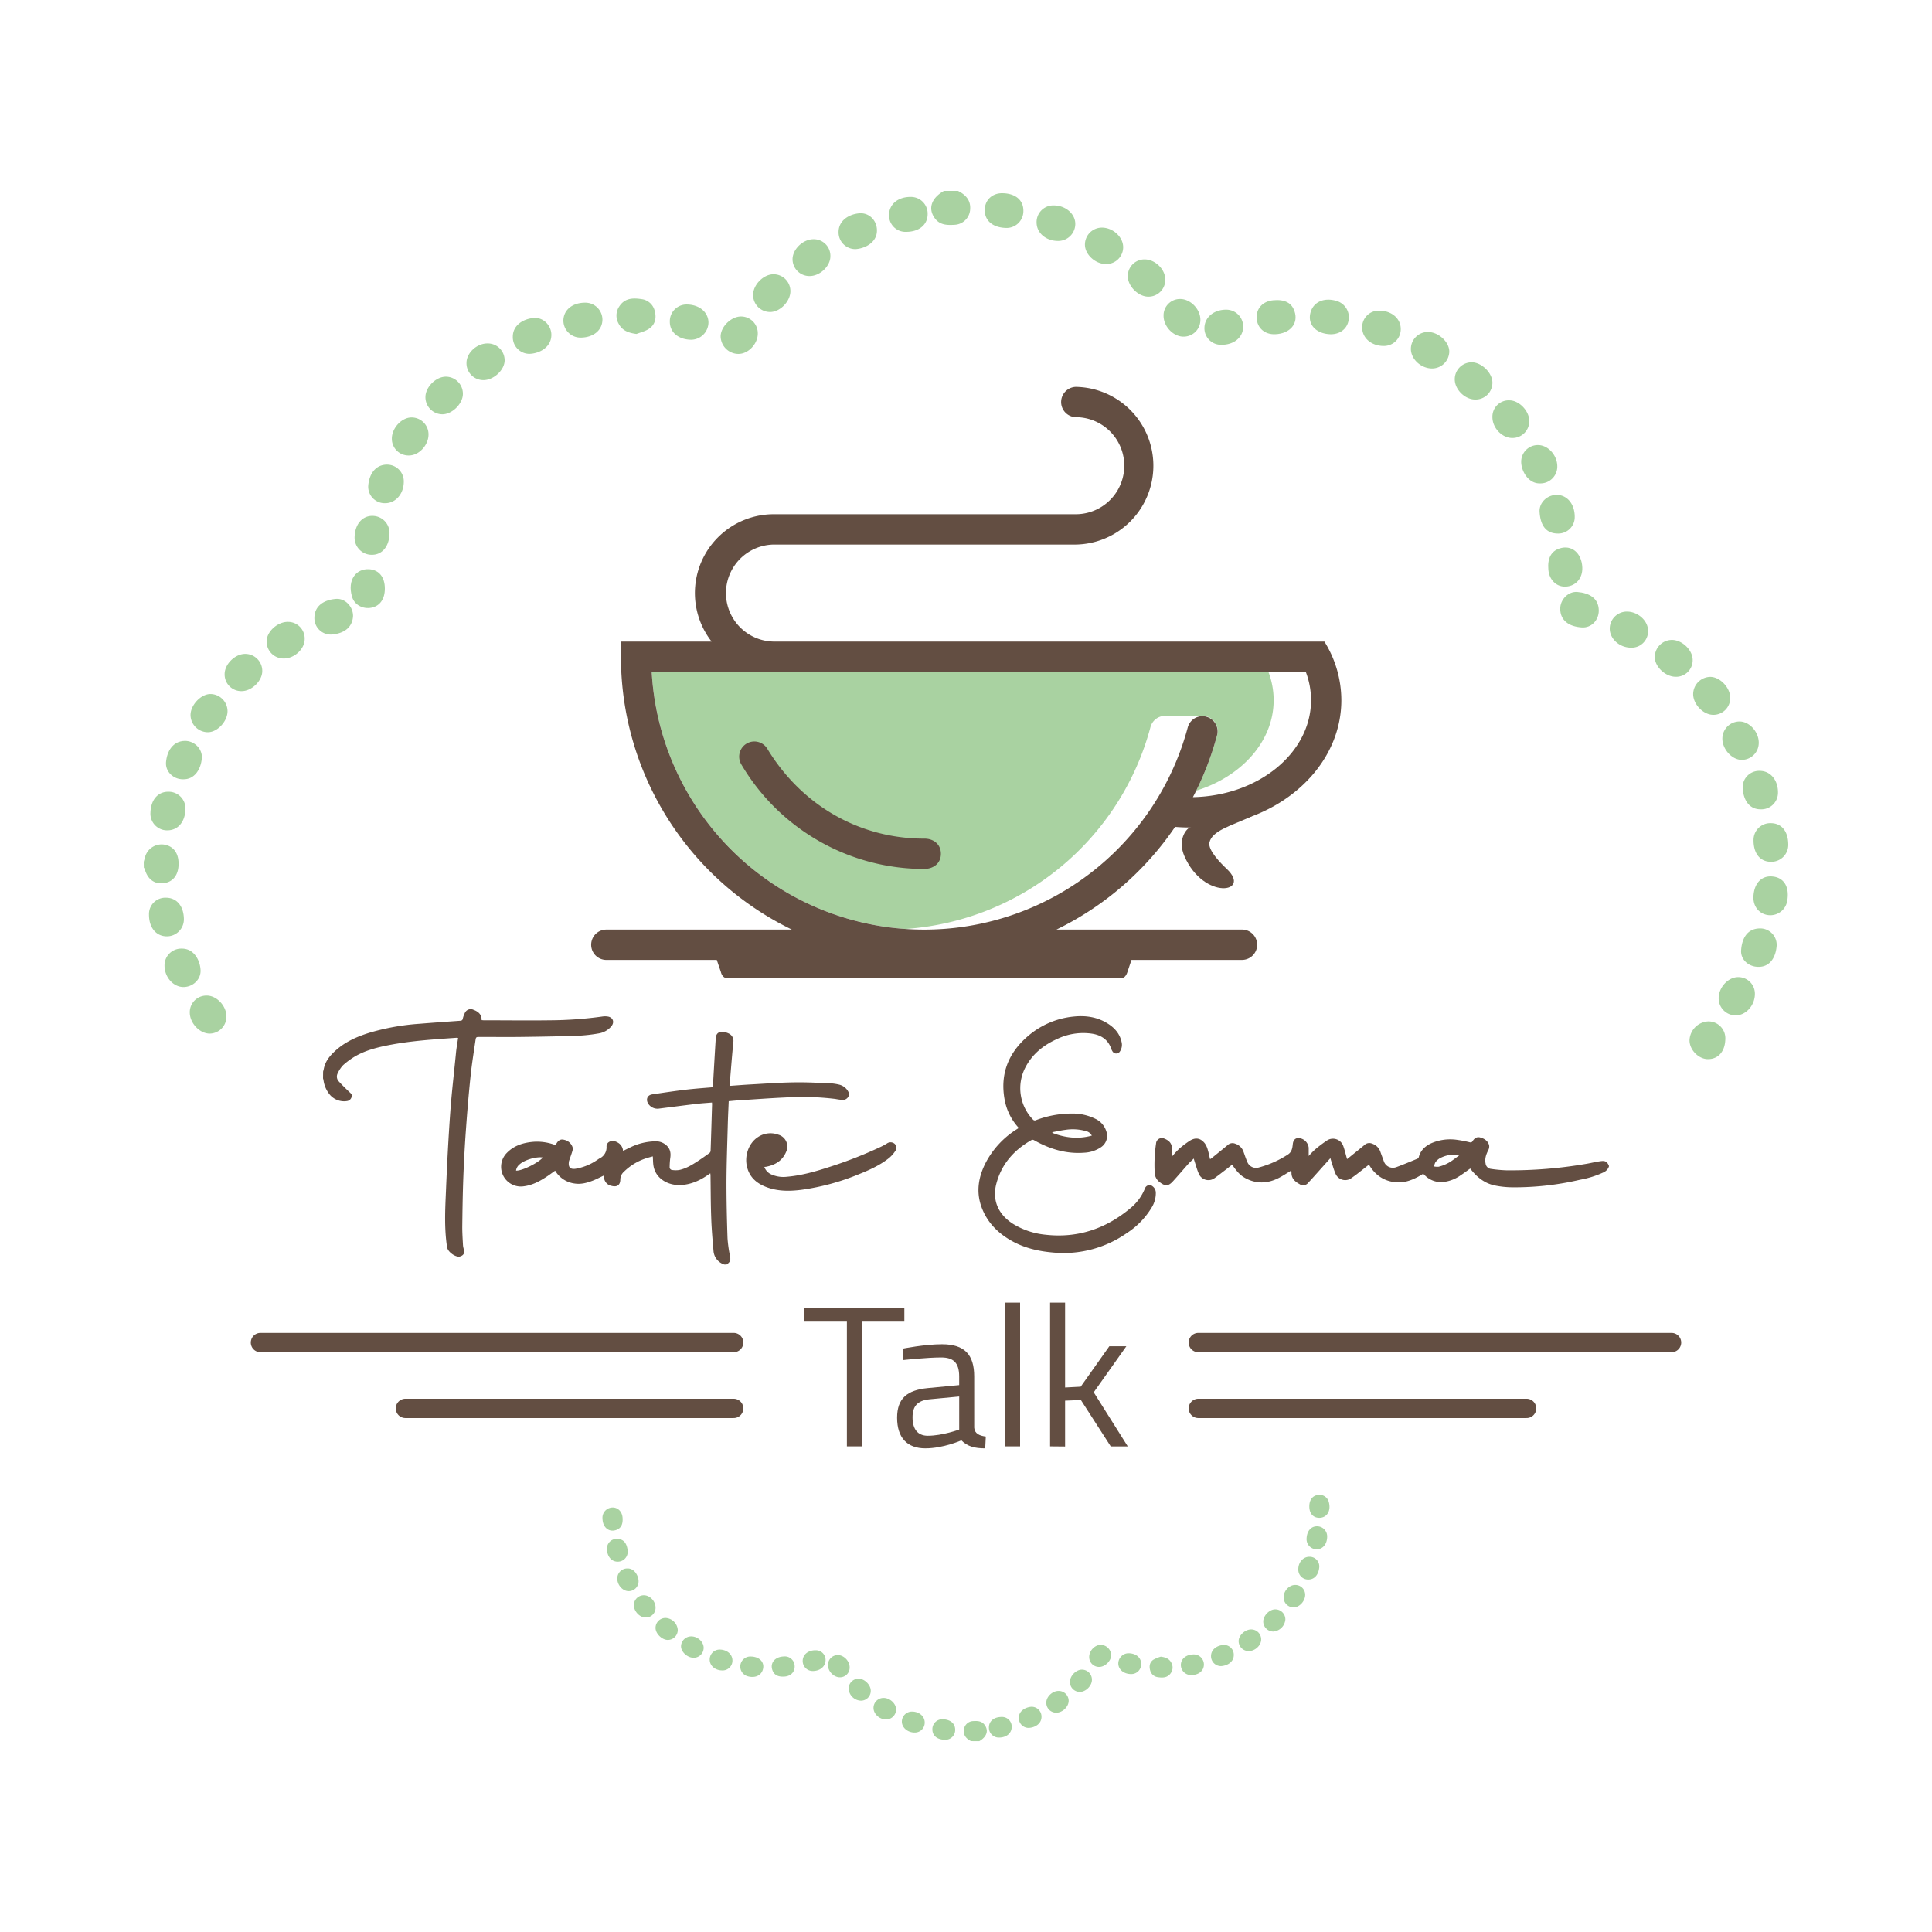 <svg id="Ebene_1" data-name="Ebene 1" xmlns="http://www.w3.org/2000/svg" viewBox="0 0 1000 1000"><defs><style>.cls-1,.cls-2{fill:#a9d2a1;}.cls-2,.cls-3{fill-rule:evenodd;}.cls-3,.cls-4{fill:#634e42;}.cls-5{fill:none;stroke:#634e42;stroke-linecap:round;stroke-linejoin:round;stroke-width:10px;}</style></defs><path class="cls-1" d="M74.4,446.07c.2-.74.44-1.47.61-2.21a8.89,8.89,0,0,1,10-6.69c4.88.82,7.55,4.53,7.42,10.32-.13,5.55-3,9.13-7.83,9.66s-8.26-2.15-9.7-7.36a2.77,2.77,0,0,0-.46-.71Z"/><path class="cls-1" d="M495.83,98.79c4,2,6.79,4.91,6.3,9.86a8.46,8.46,0,0,1-7.91,7.7c-3.88.23-7.69.23-10.35-3.37-3.67-5-1.85-10.43,4.73-14.19Z"/><path class="cls-1" d="M547.77,124.71c-6.27.05-11.12-4-11.23-9.39a8.63,8.63,0,0,1,8.87-9c6.12,0,11.16,4.35,11.16,9.55A8.83,8.83,0,0,1,547.77,124.71Z"/><path class="cls-1" d="M907.58,464.08c.33-7.34,4.71-11.46,10.91-10.26.1,0,.2,0,.3.05,5.09,1.14,7.45,5.85,6.27,12.49a8.88,8.88,0,0,1-9.57,7.33C910.64,473.23,907.34,469.23,907.58,464.08Z"/><path class="cls-1" d="M730.28,180.36a8.75,8.75,0,0,1,9.08-8.51c5.45.16,10.89,5.33,10.78,10.24a8.93,8.93,0,0,1-9.34,8.63C735.09,190.45,730.12,185.56,730.28,180.36Z"/><path class="cls-1" d="M572.49,136.67c-5.58,0-10.9-4.93-10.93-10a8.78,8.78,0,0,1,9.06-8.85c5.66.14,10.76,5,10.73,10.16A8.73,8.73,0,0,1,572.49,136.67Z"/><path class="cls-1" d="M900.59,373.44c5.21.17,10,5.76,9.73,11.43a8.77,8.77,0,0,1-9.16,8.42c-5-.22-9.87-5.85-9.66-11.28A8.88,8.88,0,0,1,900.59,373.44Z"/><path class="cls-1" d="M182.74,318.77c-.25,5.69-4.3,9.1-11.06,9.66a8.46,8.46,0,0,1-8.93-8.88c.12-6,5-9.08,11.14-9.56C178.67,309.62,182.74,314,182.74,318.77Z"/><path class="cls-1" d="M827.53,316c0,5-3.82,9.06-8.75,8.75-6.84-.43-11.2-3.7-11.21-9.67,0-4.83,4.23-9.12,8.93-8.67C822.35,306.94,827.45,309.39,827.53,316Z"/><path class="cls-1" d="M763.54,206.8c-5.31,0-10.55-5.2-10.56-10.41a8.75,8.75,0,0,1,8.75-8.86c5.16,0,10.81,5.54,10.74,10.63A8.68,8.68,0,0,1,763.54,206.8Z"/><path class="cls-1" d="M228.85,214.44a8.83,8.83,0,0,1-8.64-9c.07-5.15,5.45-10.48,10.58-10.47a8.84,8.84,0,0,1,8.8,9.12C239.44,209.18,233.86,214.54,228.85,214.44Z"/><path class="cls-1" d="M429.81,132.65c0,5.09-5.32,10.19-10.69,10.23a8.73,8.73,0,0,1-8.9-8.67c0-5.21,5.41-10.41,10.89-10.39A8.59,8.59,0,0,1,429.81,132.65Z"/><path class="cls-1" d="M85.16,499.74A8.65,8.65,0,0,1,94,491c6.65-.1,9.64,6.44,9.82,11.25s-4.11,8.7-9,8.64C89.58,510.8,85.14,505.68,85.16,499.74Z"/><path class="cls-1" d="M303,156.67a8.83,8.83,0,0,1,8.82,8.82c-.07,5.44-4.68,9.23-11.26,9.26a8.86,8.86,0,0,1-8.95-9C291.79,160.29,296.4,156.62,303,156.67Z"/><path class="cls-1" d="M895.56,361.09A8.69,8.69,0,0,1,886.9,370c-5.21.07-10.55-5.42-10.52-10.81a9,9,0,0,1,8.84-8.84C890.23,350.35,895.51,355.83,895.56,361.09Z"/><path class="cls-1" d="M819,293.75c.2,5.46-3.24,9.51-8.38,9.87-4.85.34-8.72-3.34-9.19-8.71-.51-5.9,1.37-9.53,5.67-11C813.39,281.78,818.7,286.16,819,293.75Z"/><path class="cls-1" d="M201.61,276.16c-.16,6.77-3.88,11.14-9.37,11a8.85,8.85,0,0,1-8.7-8.94c.08-6.82,4-11.43,9.55-11.2A8.83,8.83,0,0,1,201.61,276.16Z"/><path class="cls-1" d="M107.05,515.31c5.12,0,10.11,5.3,10.15,10.75a8.77,8.77,0,0,1-8.66,8.92c-5.19,0-10.35-5.44-10.31-11A8.59,8.59,0,0,1,107.05,515.31Z"/><path class="cls-1" d="M252.2,177.77a8.73,8.73,0,0,1,9,8.64c.09,5-5.65,10.39-11,10.34a8.72,8.72,0,0,1-8.74-8.85C241.43,182.73,246.68,177.81,252.2,177.77Z"/><path class="cls-1" d="M329.44,172.86c-4.13-.55-7.39-1.71-9.27-5.38a8.43,8.43,0,0,1,.53-9.11c2.81-4.13,7-4.2,11.34-3.55a8,8,0,0,1,6.81,6c1,3.51.4,7-2.71,9.2C334.21,171.42,331.69,172,329.44,172.86Z"/><path class="cls-1" d="M660,173c-5.34.21-9.26-3.18-9.55-8.26s3.16-8.82,8.54-9.32c5.9-.56,9.53,1.28,11,5.57C672.27,167.36,667.8,172.73,660,173Z"/><path class="cls-1" d="M94.62,403.36c-4.9,0-9.09-4-8.69-8.81.48-5.72,3.52-10.94,9.71-11.07,4.91-.1,9.25,4.14,8.83,9C104,398.07,100.78,403.61,94.62,403.36Z"/><path class="cls-1" d="M77.87,420.68c.2-6.76,3.88-11,9.49-10.88A8.7,8.7,0,0,1,96,418.73c-.17,6.8-4,11.22-9.73,11.06A8.62,8.62,0,0,1,77.87,420.68Z"/><path class="cls-1" d="M355.38,157.61c6.48,0,11.21,3.88,11.32,9.25a9.06,9.06,0,0,1-9,9c-6.61-.11-11.08-3.92-11-9.44A8.64,8.64,0,0,1,355.38,157.61Z"/><path class="cls-1" d="M77.12,473.33a8.44,8.44,0,0,1,8.78-8.67c5.58,0,9.21,4.35,9.28,11.1a8.8,8.8,0,0,1-9,8.89C80.68,484.55,77.07,480,77.12,473.33Z"/><path class="cls-1" d="M867.36,350.3c-5.32,0-10.79-5.13-10.85-10.15a8.93,8.93,0,0,1,9-8.93c5.31.11,10.63,5.32,10.61,10.4A8.55,8.55,0,0,1,867.36,350.3Z"/><path class="cls-1" d="M125,357.73a8.63,8.63,0,0,1-8.73-8.81c0-5.14,5.35-10.42,10.54-10.46a8.81,8.81,0,0,1,8.94,9C135.66,352.54,130.2,357.77,125,357.73Z"/><path class="cls-1" d="M797.11,250.21c-6.12.16-9.66-6.43-9.74-11a8.61,8.61,0,0,1,8.68-8.85c5.28,0,10.07,5.36,10,11.19A8.73,8.73,0,0,1,797.11,250.21Z"/><path class="cls-1" d="M209,249.54c-.09,6.2-4.34,11-9.76,10.92a8.54,8.54,0,0,1-8.65-8.88c.4-5.88,3.54-11.17,9.91-11.09A8.68,8.68,0,0,1,209,249.54Z"/><path class="cls-1" d="M806.39,276.15c-7,0-9.16-5.39-9.51-11.23-.29-4.8,4-8.79,8.85-8.76,5.4,0,9.29,4.68,9.34,11.19A8.5,8.5,0,0,1,806.39,276.15Z"/><path class="cls-1" d="M632,178.47a8.54,8.54,0,0,1-8.58-8.92c.17-5.42,5-9.32,11.34-9.26a8.77,8.77,0,0,1,8.72,8.87C643.39,174.71,638.62,178.58,632,178.47Z"/><path class="cls-1" d="M916.57,446.07c-5.6-.06-9-4.36-8.94-11.28a8.68,8.68,0,0,1,9.13-8.72c5.49.12,8.81,4.3,8.84,11.11A8.77,8.77,0,0,1,916.57,446.07Z"/><path class="cls-1" d="M107.68,379a9,9,0,0,1-9.05-8.66c-.18-5.23,5.27-11.11,10.28-11.12a8.93,8.93,0,0,1,8.86,8.82C117.8,373.31,112.61,378.94,107.68,379Z"/><path class="cls-1" d="M518.85,100c6.86.1,11,3.67,10.85,9.39a8.7,8.7,0,0,1-9,8.59c-6.85-.19-11.06-3.75-11-9.33C509.75,103.54,513.59,99.91,518.85,100Z"/><path class="cls-1" d="M592.44,134.26c5.48,0,10.74,5.13,10.71,10.52a8.69,8.69,0,0,1-8.8,8.77c-5.15,0-10.54-5.35-10.59-10.46A8.59,8.59,0,0,1,592.44,134.26Z"/><path class="cls-1" d="M910.11,500.43c-5,0-9.24-3.7-8.91-8.58.4-5.92,3-11.2,9.68-11.3a8.53,8.53,0,0,1,8.73,8.82C919.2,495.43,916.19,500.53,910.11,500.43Z"/><path class="cls-1" d="M688.54,173c-7.69-.28-12.11-5.44-10.07-11.73,1.68-5.19,7.19-7.42,13.48-5.46a8.83,8.83,0,0,1,5.74,11.32C696.48,170.84,692.92,173.13,688.54,173Z"/><path class="cls-1" d="M908.33,514.45c0,5.94-4.67,11.14-10,11.1a8.8,8.8,0,0,1-8.75-8.87c0-5.59,4.84-10.87,10-10.92A8.57,8.57,0,0,1,908.33,514.45Z"/><path class="cls-1" d="M442.92,128.93a8.65,8.65,0,0,1-8.88-8.66c-.1-6.11,5.42-9.47,10.86-9.87,5-.37,9,3.75,9,8.8C454,125.34,448,128.57,442.92,128.93Z"/><path class="cls-1" d="M157.7,330.9c-.06,5.1-5.42,10-10.89,9.94A8.78,8.78,0,0,1,138,332c0-5.11,5.73-10.27,11.17-10.12A8.62,8.62,0,0,1,157.7,330.9Z"/><path class="cls-1" d="M469,120a8.5,8.5,0,0,1-8.84-8.63c0-5.64,4.61-9.52,11.33-9.45a8.66,8.66,0,0,1,8.66,8.88C480.14,116.34,475.73,120,469,120Z"/><path class="cls-1" d="M211.74,235.75a8.63,8.63,0,0,1-8.92-8.61c-.06-5.55,5.07-11.09,10.23-11.06a8.74,8.74,0,0,1,8.75,8.85C221.77,230.46,216.89,235.71,211.74,235.75Z"/><path class="cls-1" d="M409.11,150.73c0,5.18-5.21,10.65-10.3,10.76a8.79,8.79,0,0,1-9-8.94c.05-5.19,5.36-10.56,10.47-10.59A8.71,8.71,0,0,1,409.11,150.73Z"/><path class="cls-1" d="M265.43,174.29c0-6.28,5.93-9.4,11.07-9.71,4.8-.3,8.9,3.92,8.89,8.73,0,6.31-5.93,9.62-11.27,9.84A8.6,8.6,0,0,1,265.43,174.29Z"/><path class="cls-1" d="M910.84,399c5.57,0,9.55,4.84,9.44,11.39a8.6,8.6,0,0,1-9,8.51c-6.09,0-9-5.1-9.29-11.21A8.54,8.54,0,0,1,910.84,399Z"/><path class="cls-1" d="M772.47,215.81a8.44,8.44,0,0,1,8.84-8.59c5.05.06,10.24,5.49,10.24,10.73a8.69,8.69,0,0,1-8.8,8.75C777.38,226.7,772.42,221.44,772.47,215.81Z"/><path class="cls-1" d="M844.11,335.23c-5.91-.06-10.91-4.59-10.91-9.88a8.87,8.87,0,0,1,8.84-8.8c5.86,0,11.14,4.87,11,10.16A8.51,8.51,0,0,1,844.11,335.23Z"/><path class="cls-1" d="M612.62,174.25c-5.3.05-10.4-5.29-10.36-10.84a8.48,8.48,0,0,1,8.51-8.65c5.31-.08,10.5,5.17,10.55,10.66A8.65,8.65,0,0,1,612.62,174.25Z"/><path class="cls-1" d="M716.36,179.07c-6.44.08-11.32-4.07-11.31-9.6a8.57,8.57,0,0,1,8.51-8.68c6.49-.12,11.41,3.91,11.47,9.4A8.68,8.68,0,0,1,716.36,179.07Z"/><path class="cls-1" d="M392.23,172.66c0,5.37-4.93,10.54-10,10.53A9.25,9.25,0,0,1,373,174c.13-5,5.5-10.19,10.53-10.18A8.66,8.66,0,0,1,392.23,172.66Z"/><path class="cls-1" d="M199.2,304.66c0,5.37-2.54,9-6.91,9.87s-8.82-1.37-10.07-5.64c-2.59-8.85,2.21-14.69,8.91-14.25C196.17,295,199.2,298.68,199.2,304.66Z"/><path class="cls-1" d="M884.24,528.67a8.74,8.74,0,0,1,8.79,9.05c-.11,6.44-3.61,10.5-9,10.48-4.86,0-9.54-4.8-9.54-9.74A10.17,10.17,0,0,1,884.24,528.67Z"/><g id="Symbol"><path class="cls-2" d="M656.53,347.77H337.32A141.25,141.25,0,0,0,468.7,480.83,141.33,141.33,0,0,0,595.47,376.4a7.86,7.86,0,0,1,7.6-5.88h19.35a7.84,7.84,0,0,1,7.49,10.18,155.53,155.53,0,0,1-10.75,28.54c23.46-7.27,40.08-25.5,40.08-46.83A41,41,0,0,0,656.53,347.77Z"/><path class="cls-3" d="M313.56,481.16h96.31A156.94,156.94,0,0,1,321.6,332.07h46.73a40.8,40.8,0,0,1,32.16-65.91H556.81a25.11,25.11,0,0,0,0-50.22,7.85,7.85,0,0,1,0-15.69,40.81,40.81,0,0,1,0,81.61H400.49a25.11,25.11,0,0,0-.22,50.21H685.5a57.38,57.38,0,0,1,8.78,30.33c0,28.24-21.14,52.34-50.86,61.72a91.73,91.73,0,0,1-27.6,4.19c-2.56,0-5.1-.1-7.6-.31a157.5,157.5,0,0,1-61.41,53.15h96.32a7.85,7.85,0,0,1,0,15.69H585.65l-2.1,6.28c-.52,1.58-1.46,3.14-3.13,3.14H376.27c-1.67,0-2.72-1.46-3.14-3.14L371,496.85H313.56a7.85,7.85,0,0,1,0-15.69ZM675.88,347.77H337.32A141.25,141.25,0,0,0,614.81,376.4a7.85,7.85,0,1,1,15.1,4.3,155.7,155.7,0,0,1-12.46,31.91c33.92-.69,61.14-22.9,61.14-50.2a41,41,0,0,0-2.71-14.64ZM487,441.91c0-5-3.9-7.89-8.62-7.83-34,0-63.65-17.58-81.19-46.47a7.85,7.85,0,1,0-13.48,8.05,109.8,109.8,0,0,0,94.67,54.11C483.06,449.72,487,447,487,441.91Z"/></g><path class="cls-4" d="M374.84,654.49a8,8,0,0,1-5.54-7.16c-.5-5.72-1-11.46-1.18-17.21-.27-7.26-.25-14.54-.36-21.82,0-.27-.06-.54-.11-1l-1.45,1c-4.27,2.91-8.88,4.91-14.12,5.09-6.35.22-12.75-3.34-13.85-10-.25-1.52-.22-3.09-.33-4.85-.93.26-1.84.48-2.73.77A29.12,29.12,0,0,0,323,606.44a5.54,5.54,0,0,0-1.93,4.08c0,2.85-1.7,4.06-4.5,3.3a4.75,4.75,0,0,1-3.93-4.52c0-.27-.1-.53-.16-.83-1.82.86-3.53,1.78-5.33,2.5-3.1,1.24-6.32,2.14-9.7,1.63a13.76,13.76,0,0,1-10.1-6.65c-1.61,1.13-3.14,2.28-4.74,3.32-3.54,2.29-7.24,4.23-11.52,4.76a10.21,10.21,0,0,1-8.74-17.3c3.36-3.47,7.65-5,12.31-5.59a26.29,26.29,0,0,1,11.93,1.24c.65.22,1,.17,1.39-.42.89-1.56,2.13-2.55,4-2a5.78,5.78,0,0,1,4.38,3.85,3.94,3.94,0,0,1-.13,2.09c-.49,1.65-1.1,3.25-1.65,4.88a3.72,3.72,0,0,0-.16.82c-.27,2.67.8,3.71,3.46,3.36a27.8,27.8,0,0,0,10.83-4.31c.51-.31,1-.7,1.51-1a6.3,6.3,0,0,0,3.72-6.18c-.05-2.59,3-3.73,5.56-2.21a5.33,5.33,0,0,1,3,4.46c1.24-.61,2.39-1.21,3.56-1.75a30.86,30.86,0,0,1,13.4-3.23,8.05,8.05,0,0,1,5.38,2c2.1,1.83,2.49,4.13,2.07,6.76a39.89,39.89,0,0,0-.3,4.52,1.44,1.44,0,0,0,1.45,1.59,12.69,12.69,0,0,0,3.43,0c3.51-.72,6.53-2.56,9.48-4.47,2.11-1.37,4.17-2.83,6.21-4.31a1.67,1.67,0,0,0,.63-1.13c.28-7.95.51-15.89.75-23.84,0-.35,0-.7-.05-1.19-2.66.23-5.24.37-7.81.67-6.62.8-13.24,1.66-19.85,2.5a5.7,5.7,0,0,1-5.46-2.79c-1.17-2.13-.24-4.24,2.16-4.6,5.64-.85,11.3-1.69,17-2.38,4.48-.54,9-.87,13.49-1.24.8-.07,1-.42,1-1.14q.69-12.15,1.43-24.29c.13-2.21,1.3-3.45,3.51-3.32a8.66,8.66,0,0,1,3.5,1,4.18,4.18,0,0,1,2.07,4.47c-.7,7.28-1.26,14.57-1.87,21.85a3.11,3.11,0,0,0,.06.64c3.51-.24,7-.53,10.42-.72,7.62-.41,15.24-1,22.87-1.09,6.22-.12,12.45.24,18.68.48a26.57,26.57,0,0,1,4.85.74,7.25,7.25,0,0,1,4.55,3.67c1.06,1.83-.63,4.26-2.9,4.21a30.77,30.77,0,0,1-3.79-.51,142.3,142.3,0,0,0-26.1-.76c-8.18.37-16.35,1-24.52,1.51-1.51.1-3,.26-4.62.4-.16,4-.37,7.93-.47,11.84-.27,10.06-.65,20.13-.69,30.2,0,9.67.22,19.34.55,29a69.6,69.6,0,0,0,1.33,9.36c.34,2,0,2.94-1.88,4.15ZM267.1,605.9c2.8.31,11.44-3.92,13.88-6.77-3.45-.57-9.69,1.29-12.13,3.63A4.93,4.93,0,0,0,267.1,605.9Z"/><path class="cls-4" d="M832.76,603.85a5.23,5.23,0,0,1-2.86,3,48.67,48.67,0,0,1-12,3.77A149.41,149.41,0,0,1,783,614.56a47.42,47.42,0,0,1-9.51-1c-4.89-1.08-8.72-4-11.85-7.88-.22-.28-.42-.56-.65-.86-1.68,1.19-3.26,2.4-4.93,3.49a19.2,19.2,0,0,1-9.3,3.53,11.9,11.9,0,0,1-9.34-3.56l-.78-.73c-4.7,2.92-9.55,5.14-15.27,4.27s-9.87-4-12.8-9c-2.18,1.71-4.27,3.37-6.38,5-.83.63-1.68,1.23-2.53,1.83a5.45,5.45,0,0,1-8.48-2.35c-.89-2.08-1.46-4.3-2.17-6.46-.11-.33-.2-.67-.41-1.38-2.14,2.39-4.09,4.58-6.06,6.77-1.79,2-3.55,4-5.39,5.95a3.3,3.3,0,0,1-4.54.71c-2.39-1.31-4.25-3-4.14-6.07a5.84,5.84,0,0,0-.12-.94c-2.24,1.33-4.39,2.79-6.69,3.94-5.59,2.79-11.26,3.05-16.91.06-2.57-1.37-4.28-3.07-7-7.05-.87.68-1.72,1.38-2.59,2.05-2.1,1.6-4.17,3.23-6.31,4.78a5.41,5.41,0,0,1-8.41-2.27c-.91-2.08-1.48-4.3-2.19-6.46-.12-.34-.2-.69-.36-1.27-1,1-1.94,1.78-2.77,2.71-2.75,3.07-5.38,6.23-8.18,9.25-2.2,2.38-3.86,2.41-6.47.43a6.36,6.36,0,0,1-2.8-5,75.67,75.67,0,0,1,.7-15.19,3,3,0,0,1,4.31-2.51c2.64,1.06,4.2,2.66,3.91,6.24-.06.83-.08,1.66-.12,2.49l.37.29a43.52,43.52,0,0,1,3.45-3.72,48.69,48.69,0,0,1,5.53-4.19c3-1.9,5.68-1.4,7.86,1.43a10.74,10.74,0,0,1,1.49,3.36c.47,1.51.76,3.08,1.16,4.75.3-.19.56-.34.79-.52,2.79-2.27,5.61-4.51,8.36-6.83a3.62,3.62,0,0,1,3.8-.7,6.63,6.63,0,0,1,4.26,3.93c.66,1.79,1.23,3.63,2,5.38a4.89,4.89,0,0,0,6.14,3,52.48,52.48,0,0,0,14.92-6.67c2-1.29,2.33-3.23,2.54-5.34s1.2-3.14,2.89-3.22a5.69,5.69,0,0,1,5.35,5c0,1.34,0,2.68,0,4.32a42.51,42.51,0,0,1,3.3-3.37,64.91,64.91,0,0,1,6.4-4.82,5.65,5.65,0,0,1,8.16,2.93c.8,2.19,1.32,4.49,2,6.87.93-.74,1.85-1.47,2.76-2.22,2.11-1.71,4.25-3.4,6.32-5.16a3.6,3.6,0,0,1,3.91-.62,6.7,6.7,0,0,1,4.23,4.13c.59,1.69,1.23,3.37,1.84,5.06a4.94,4.94,0,0,0,6.34,3c3.7-1.35,7.33-2.89,11-4.39a1.46,1.46,0,0,0,.73-.85c.91-3.5,3.29-5.68,6.42-7.15a24.62,24.62,0,0,1,13.61-1.75,60.6,60.6,0,0,1,6.23,1.21c.67.16,1.13.13,1.52-.48.91-1.47,2.11-2.49,4-2,2.13.58,3.95,1.73,4.61,4a4,4,0,0,1-.48,2.68c-1.11,2.2-1.86,4.41-1.33,6.9A3.12,3.12,0,0,0,771.6,605a70.77,70.77,0,0,0,8.21.76A231,231,0,0,0,821,602.41c2.59-.43,5.15-1.11,7.76-1.42,2.25-.27,3.1.38,4,2.38Zm-77.27-6a16,16,0,0,0-10.35,1.73,7.8,7.8,0,0,0-2.16,2,7.45,7.45,0,0,0-.72,2.18,8.86,8.86,0,0,0,2.28.16,20.69,20.69,0,0,0,7.72-3.67C753.33,599.52,754.34,598.71,755.49,597.84Z"/><path class="cls-4" d="M167.24,554.65c.12-.45.26-.9.35-1.36.8-4.27,3.52-7.28,6.63-10,5-4.33,10.93-6.88,17.16-8.8a120.08,120.08,0,0,1,25.79-4.59c7-.57,14-1.06,21-1.56.78-.05,1.2-.25,1.38-1.1a12.26,12.26,0,0,1,1-2.8,3.32,3.32,0,0,1,4.5-1.79c2.42.91,4.3,2.35,4.24,5.37.37,0,.72.08,1.06.08,11.56,0,23.12.16,34.67,0a203.29,203.29,0,0,0,26.65-1.94,9.25,9.25,0,0,1,3,0c2.63.47,3.5,2.89,1.8,5a10.76,10.76,0,0,1-6.67,3.74,82.1,82.1,0,0,1-10.59,1.19c-9.94.33-19.89.5-29.85.62-6.75.09-13.51,0-20.27,0q-.36,0-.72,0c-1.91,0-2,0-2.27,1.84-.9,6.16-1.9,12.32-2.54,18.51-.93,8.94-1.69,17.9-2.33,26.87q-.92,12.62-1.4,25.26c-.33,8.66-.46,17.34-.56,26,0,3.11.21,6.22.38,9.34a9.45,9.45,0,0,0,.46,2.21c.55,1.88-.27,3.17-2.17,3.64s-6.13-2.16-6.54-4.9c-1.48-9.64-1-19.3-.57-29,.55-13.61,1.26-27.22,2.23-40.81.74-10.4,2-20.76,3-31.14.25-2.42.7-4.81,1.06-7.28a4.15,4.15,0,0,0-.8-.11c-11.72.83-23.45,1.55-35,3.79-5.89,1.15-11.73,2.6-17,5.54a38.65,38.65,0,0,0-6.76,4.89,14.94,14.94,0,0,0-2.67,4,3.64,3.64,0,0,0,.55,4.46c1.75,1.91,3.61,3.72,5.49,5.5.73.68,1.45,1.23,1.07,2.38a2.83,2.83,0,0,1-2.42,2.21,9.71,9.71,0,0,1-8.6-3,14.81,14.81,0,0,1-3.54-7.86,9,9,0,0,0-.24-.89Z"/><path class="cls-4" d="M527.29,583.8a29.28,29.28,0,0,1-7.24-14.29c-2.48-13,1.5-23.9,11.34-32.64a42.58,42.58,0,0,1,24.29-10.7c6.2-.66,12.23.18,17.65,3.59,3.76,2.36,6.48,5.53,7.3,10.07a6.07,6.07,0,0,1-.87,4.24,2.25,2.25,0,0,1-4,0,4.71,4.71,0,0,1-.53-1.08c-1.64-4.94-5.35-7.3-10.23-8a31.33,31.33,0,0,0-18,2.86c-7.08,3.2-12.86,7.88-16.42,14.95a23.29,23.29,0,0,0,4.07,26.67,1.3,1.3,0,0,0,1.67.28,52.22,52.22,0,0,1,18.29-3.38,26.63,26.63,0,0,1,12.4,2.74,10.62,10.62,0,0,1,5.56,6.3,7.06,7.06,0,0,1-3,8.58,16.82,16.82,0,0,1-8.24,2.64c-9.28.74-17.78-1.8-25.8-6.29-.58-.32-1-.59-1.75-.19-9,5.15-15.43,12.44-18.08,22.56-2.24,8.53,1,15.88,8.55,20.7a39.24,39.24,0,0,0,16.89,5.67c16.48,1.87,31-3,43.62-13.45a25.41,25.41,0,0,0,7.88-10.55,2.48,2.48,0,0,1,4-1,4.16,4.16,0,0,1,1.61,3.33,14.18,14.18,0,0,1-2.17,7.63,40.73,40.73,0,0,1-12.75,13.14,57,57,0,0,1-38,10.14c-7.77-.65-15.24-2.34-22.05-6.26-7-4-12.36-9.52-15.2-17.14-3-8.1-1.63-15.91,2.26-23.36a45.23,45.23,0,0,1,15.65-16.88l.91-.58A2.65,2.65,0,0,0,527.29,583.8Zm37.84,4a4.55,4.55,0,0,0-3.27-2.4,24.8,24.8,0,0,0-10.32-.61c-2.29.29-4.55.81-6.82,1.22l0,.38C551.32,588.92,558,589.74,565.13,587.79Z"/><path class="cls-4" d="M395.62,604a6.68,6.68,0,0,0,3.89,4,15.47,15.47,0,0,0,7.87,1.08c7.65-.66,15-2.8,22.24-5.16a218.75,218.75,0,0,0,26.28-10.33c1.08-.51,2.13-1.11,3.16-1.72a3.25,3.25,0,0,1,4,.15,2.82,2.82,0,0,1,.33,3.74,16.45,16.45,0,0,1-3.41,3.79c-4.79,3.76-10.32,6.2-15.93,8.43a120.66,120.66,0,0,1-28.83,7.81c-6,.8-12.05.92-17.9-1.12-5.12-1.79-9.08-4.83-10.58-10.35-1.62-6,.79-12.77,5.72-15.86a11.57,11.57,0,0,1,10.35-1.17,6.4,6.4,0,0,1,4.05,9c-1.95,4.57-5.75,6.78-10.46,7.65Z"/><path class="cls-4" d="M416.27,676.92h51.82v7.16H446.22v64.56h-7.87V684.08H416.27Z"/><path class="cls-4" d="M504.25,739c.21,3,2.7,4.14,6,4.56l-.31,6.11c-5.49,0-9.22-1-12.33-4.14,0,0-9.33,4.14-18.65,4.14s-14.62-5.39-14.62-15.85c0-10,5.18-14.3,15.86-15.34l16.27-1.55v-4.46c0-7.25-3.11-9.84-9.33-9.84-7.25,0-19.58,1.34-19.58,1.34l-.32-5.9s11.4-2.28,20.32-2.28c11.71,0,16.68,5.38,16.68,16.68Zm-23.11-14.72c-6.32.63-8.81,3.63-8.81,9.33,0,6,2.59,9.53,7.88,9.53,7.67,0,16.27-3.21,16.27-3.21v-17.1Z"/><path class="cls-4" d="M520.2,674.23H528v74.41H520.2Z"/><path class="cls-4" d="M543.52,748.64V674.23h7.77v43.94l8.08-.42,14.82-20.93H583l-16.89,23.84,17.62,28h-8.81l-15.44-24-8.19.32v23.73Z"/><line class="cls-5" x1="620.25" y1="694.91" x2="865.19" y2="694.91"/><line class="cls-5" x1="620.25" y1="728.99" x2="790.16" y2="728.99"/><line class="cls-5" x1="134.81" y1="694.91" x2="379.75" y2="694.91"/><line class="cls-5" x1="209.84" y1="728.99" x2="379.75" y2="728.99"/><path class="cls-1" d="M502.6,901.21c-2.38-1.21-4-2.9-3.71-5.82a5,5,0,0,1,4.67-4.54c2.28-.14,4.54-.14,6.11,2,2.16,2.93,1.09,6.16-2.8,8.38Z"/><path class="cls-1" d="M472,885.91c3.7,0,6.56,2.37,6.63,5.55a5.11,5.11,0,0,1-5.24,5.3c-3.61,0-6.59-2.57-6.59-5.65A5.22,5.22,0,0,1,472,885.91Z"/><path class="cls-1" d="M364.21,853.06a5.16,5.16,0,0,1-5.35,5c-3.22-.1-6.43-3.15-6.36-6.05A5.25,5.25,0,0,1,358,847C361.37,847.11,364.31,850,364.21,853.06Z"/><path class="cls-1" d="M457.36,878.85c3.29,0,6.43,2.91,6.45,5.92a5.18,5.18,0,0,1-5.35,5.22c-3.34-.08-6.35-2.93-6.33-6A5.15,5.15,0,0,1,457.36,878.85Z"/><path class="cls-1" d="M344.58,837.45a6.67,6.67,0,0,1,6.23,6.15,5.16,5.16,0,0,1-5.16,5.23c-3,0-6.38-3.27-6.34-6.28A5.13,5.13,0,0,1,344.58,837.45Z"/><path class="cls-1" d="M660.2,833a5.2,5.2,0,0,1,5.1,5.3,6.83,6.83,0,0,1-6.25,6.18,5.22,5.22,0,0,1-5.19-5.38C654,836.05,657.24,832.88,660.2,833Z"/><path class="cls-1" d="M541.57,881.22c0-3,3.15-6,6.31-6a5.16,5.16,0,0,1,5.26,5.12c0,3.08-3.2,6.15-6.43,6.14A5.09,5.09,0,0,1,541.57,881.22Z"/><path class="cls-1" d="M616.42,867a5.21,5.21,0,0,1-5.21-5.2c0-3.21,2.76-5.45,6.65-5.47a5.23,5.23,0,0,1,5.28,5.32C623.05,864.91,620.32,867.08,616.42,867Z"/><path class="cls-1" d="M311.86,786.13a5.29,5.29,0,0,1,4.95-5.83c2.86-.19,5.15,2,5.42,5.14.31,3.49-.8,5.63-3.34,6.49C315.16,793.19,312,790.61,311.86,786.13Z"/><path class="cls-1" d="M676.28,796.52c.09-4,2.29-6.59,5.53-6.51a5.22,5.22,0,0,1,5.13,5.28c0,4-2.36,6.74-5.64,6.61A5.22,5.22,0,0,1,676.28,796.52Z"/><path class="cls-1" d="M646.42,854.59a5.15,5.15,0,0,1-5.3-5.1c-.06-3,3.33-6.13,6.51-6.1a5.15,5.15,0,0,1,5.15,5.22C652.77,851.66,649.67,854.57,646.42,854.59Z"/><path class="cls-1" d="M600.82,857.49c2.44.32,4.36,1,5.47,3.17A5,5,0,0,1,606,866c-1.66,2.44-4.15,2.48-6.69,2.1a4.69,4.69,0,0,1-4-3.56c-.59-2.08-.24-4.13,1.6-5.43A18.51,18.51,0,0,1,600.82,857.49Z"/><path class="cls-1" d="M405.68,857.39a5.09,5.09,0,0,1,5.63,4.87c.17,3-1.86,5.21-5,5.51-3.48.32-5.62-.76-6.51-3.29C398.46,860.73,401.09,857.57,405.68,857.39Z"/><path class="cls-1" d="M585.51,866.49c-3.83,0-6.62-2.29-6.68-5.46a5.35,5.35,0,0,1,5.34-5.31c3.9.07,6.53,2.32,6.51,5.57A5.1,5.1,0,0,1,585.51,866.49Z"/><path class="cls-1" d="M324.77,811.83c3.61-.09,5.7,3.79,5.75,6.51a5.09,5.09,0,0,1-5.12,5.23c-3.12,0-5.95-3.17-5.89-6.61A5.16,5.16,0,0,1,324.77,811.83Z"/><path class="cls-1" d="M672,812.23c0-3.66,2.56-6.47,5.75-6.45a5,5,0,0,1,5.11,5.24c-.23,3.47-2.09,6.6-5.85,6.55A5.11,5.11,0,0,1,672,812.23Z"/><path class="cls-1" d="M319.29,796.52c4.12,0,5.41,3.18,5.62,6.63a5.13,5.13,0,0,1-5.23,5.17c-3.19,0-5.48-2.77-5.51-6.61A5,5,0,0,1,319.29,796.52Z"/><path class="cls-1" d="M422.25,854.18a5,5,0,0,1,5.06,5.26c-.1,3.2-2.92,5.5-6.69,5.47a5.17,5.17,0,0,1-5.15-5.24C415.5,856.4,418.32,854.11,422.25,854.18Z"/><path class="cls-1" d="M489,900.5c-4-.07-6.48-2.17-6.4-5.55a5.12,5.12,0,0,1,5.3-5.06c4.05.1,6.53,2.21,6.5,5.5A5.06,5.06,0,0,1,489,900.5Z"/><path class="cls-1" d="M445.58,880.27a6.59,6.59,0,0,1-6.32-6.21,5.12,5.12,0,0,1,5.19-5.17c3,0,6.22,3.16,6.25,6.17A5.06,5.06,0,0,1,445.58,880.27Z"/><path class="cls-1" d="M388.86,857.43c4.53.16,7.14,3.2,5.94,6.92-1,3.06-4.25,4.38-8,3.22a5.2,5.2,0,0,1,2-10.14Z"/><path class="cls-1" d="M533.84,883.42a5.1,5.1,0,0,1,5.24,5.11c.06,3.61-3.2,5.59-6.41,5.82a5.05,5.05,0,0,1-5.33-5.19C527.31,885.54,530.81,883.63,533.84,883.42Z"/><path class="cls-1" d="M518.44,888.7a5,5,0,0,1,5.22,5.09c0,3.33-2.73,5.62-6.69,5.58a5.11,5.11,0,0,1-5.11-5.24C511.87,890.85,514.47,888.71,518.44,888.7Z"/><path class="cls-1" d="M670.29,820.37a5.09,5.09,0,0,1,5.27,5.08c0,3.28-3,6.55-6,6.53a5.16,5.16,0,0,1-5.16-5.23C664.37,823.49,667.25,820.39,670.29,820.37Z"/><path class="cls-1" d="M553.79,870.55c0-3.06,3.08-6.28,6.09-6.35a5.19,5.19,0,0,1,5.3,5.28c0,3.06-3.16,6.23-6.18,6.25A5.14,5.14,0,0,1,553.79,870.55Z"/><path class="cls-1" d="M638.6,856.65c0,3.7-3.49,5.54-6.53,5.73a5.15,5.15,0,0,1-5.25-5.15c0-3.73,3.5-5.69,6.65-5.81A5.06,5.06,0,0,1,638.6,856.65Z"/><path class="cls-1" d="M339.31,832.14a5,5,0,0,1-5.22,5.07c-3,0-6-3.25-6-6.34a5.12,5.12,0,0,1,5.2-5.16C336.42,825.71,339.34,828.81,339.31,832.14Z"/><path class="cls-1" d="M433.67,856.67c3.12,0,6.13,3.12,6.11,6.4a5,5,0,0,1-5,5.1c-3.13.05-6.2-3-6.23-6.29A5.1,5.1,0,0,1,433.67,856.67Z"/><path class="cls-1" d="M372.43,853.82c3.8,0,6.69,2.4,6.68,5.67a5.07,5.07,0,0,1-5,5.12c-3.83.08-6.73-2.3-6.77-5.55A5.14,5.14,0,0,1,372.43,853.82Z"/><path class="cls-1" d="M563.76,857.61c0-3.17,2.91-6.22,5.91-6.22a5.45,5.45,0,0,1,5.46,5.42c-.07,3-3.24,6-6.21,6A5.11,5.11,0,0,1,563.76,857.61Z"/><path class="cls-1" d="M677.7,779.69c0-3.17,1.5-5.32,4.08-5.83a5,5,0,0,1,5.94,3.33c1.53,5.23-1.3,8.68-5.26,8.42C679.49,785.41,677.7,783.22,677.7,779.69Z"/><path class="cls-3" d="M626,436.07c-.88,4,6,10.89,9,13.7,13,12.35-11.9,16.39-21.94-6.6-3.53-8.06.5-13.72,2.74-14.85,5.48-2.79,37.17-8.15,31.58-5.57C637,427.54,627.4,429.92,626,436.07Z"/></svg>